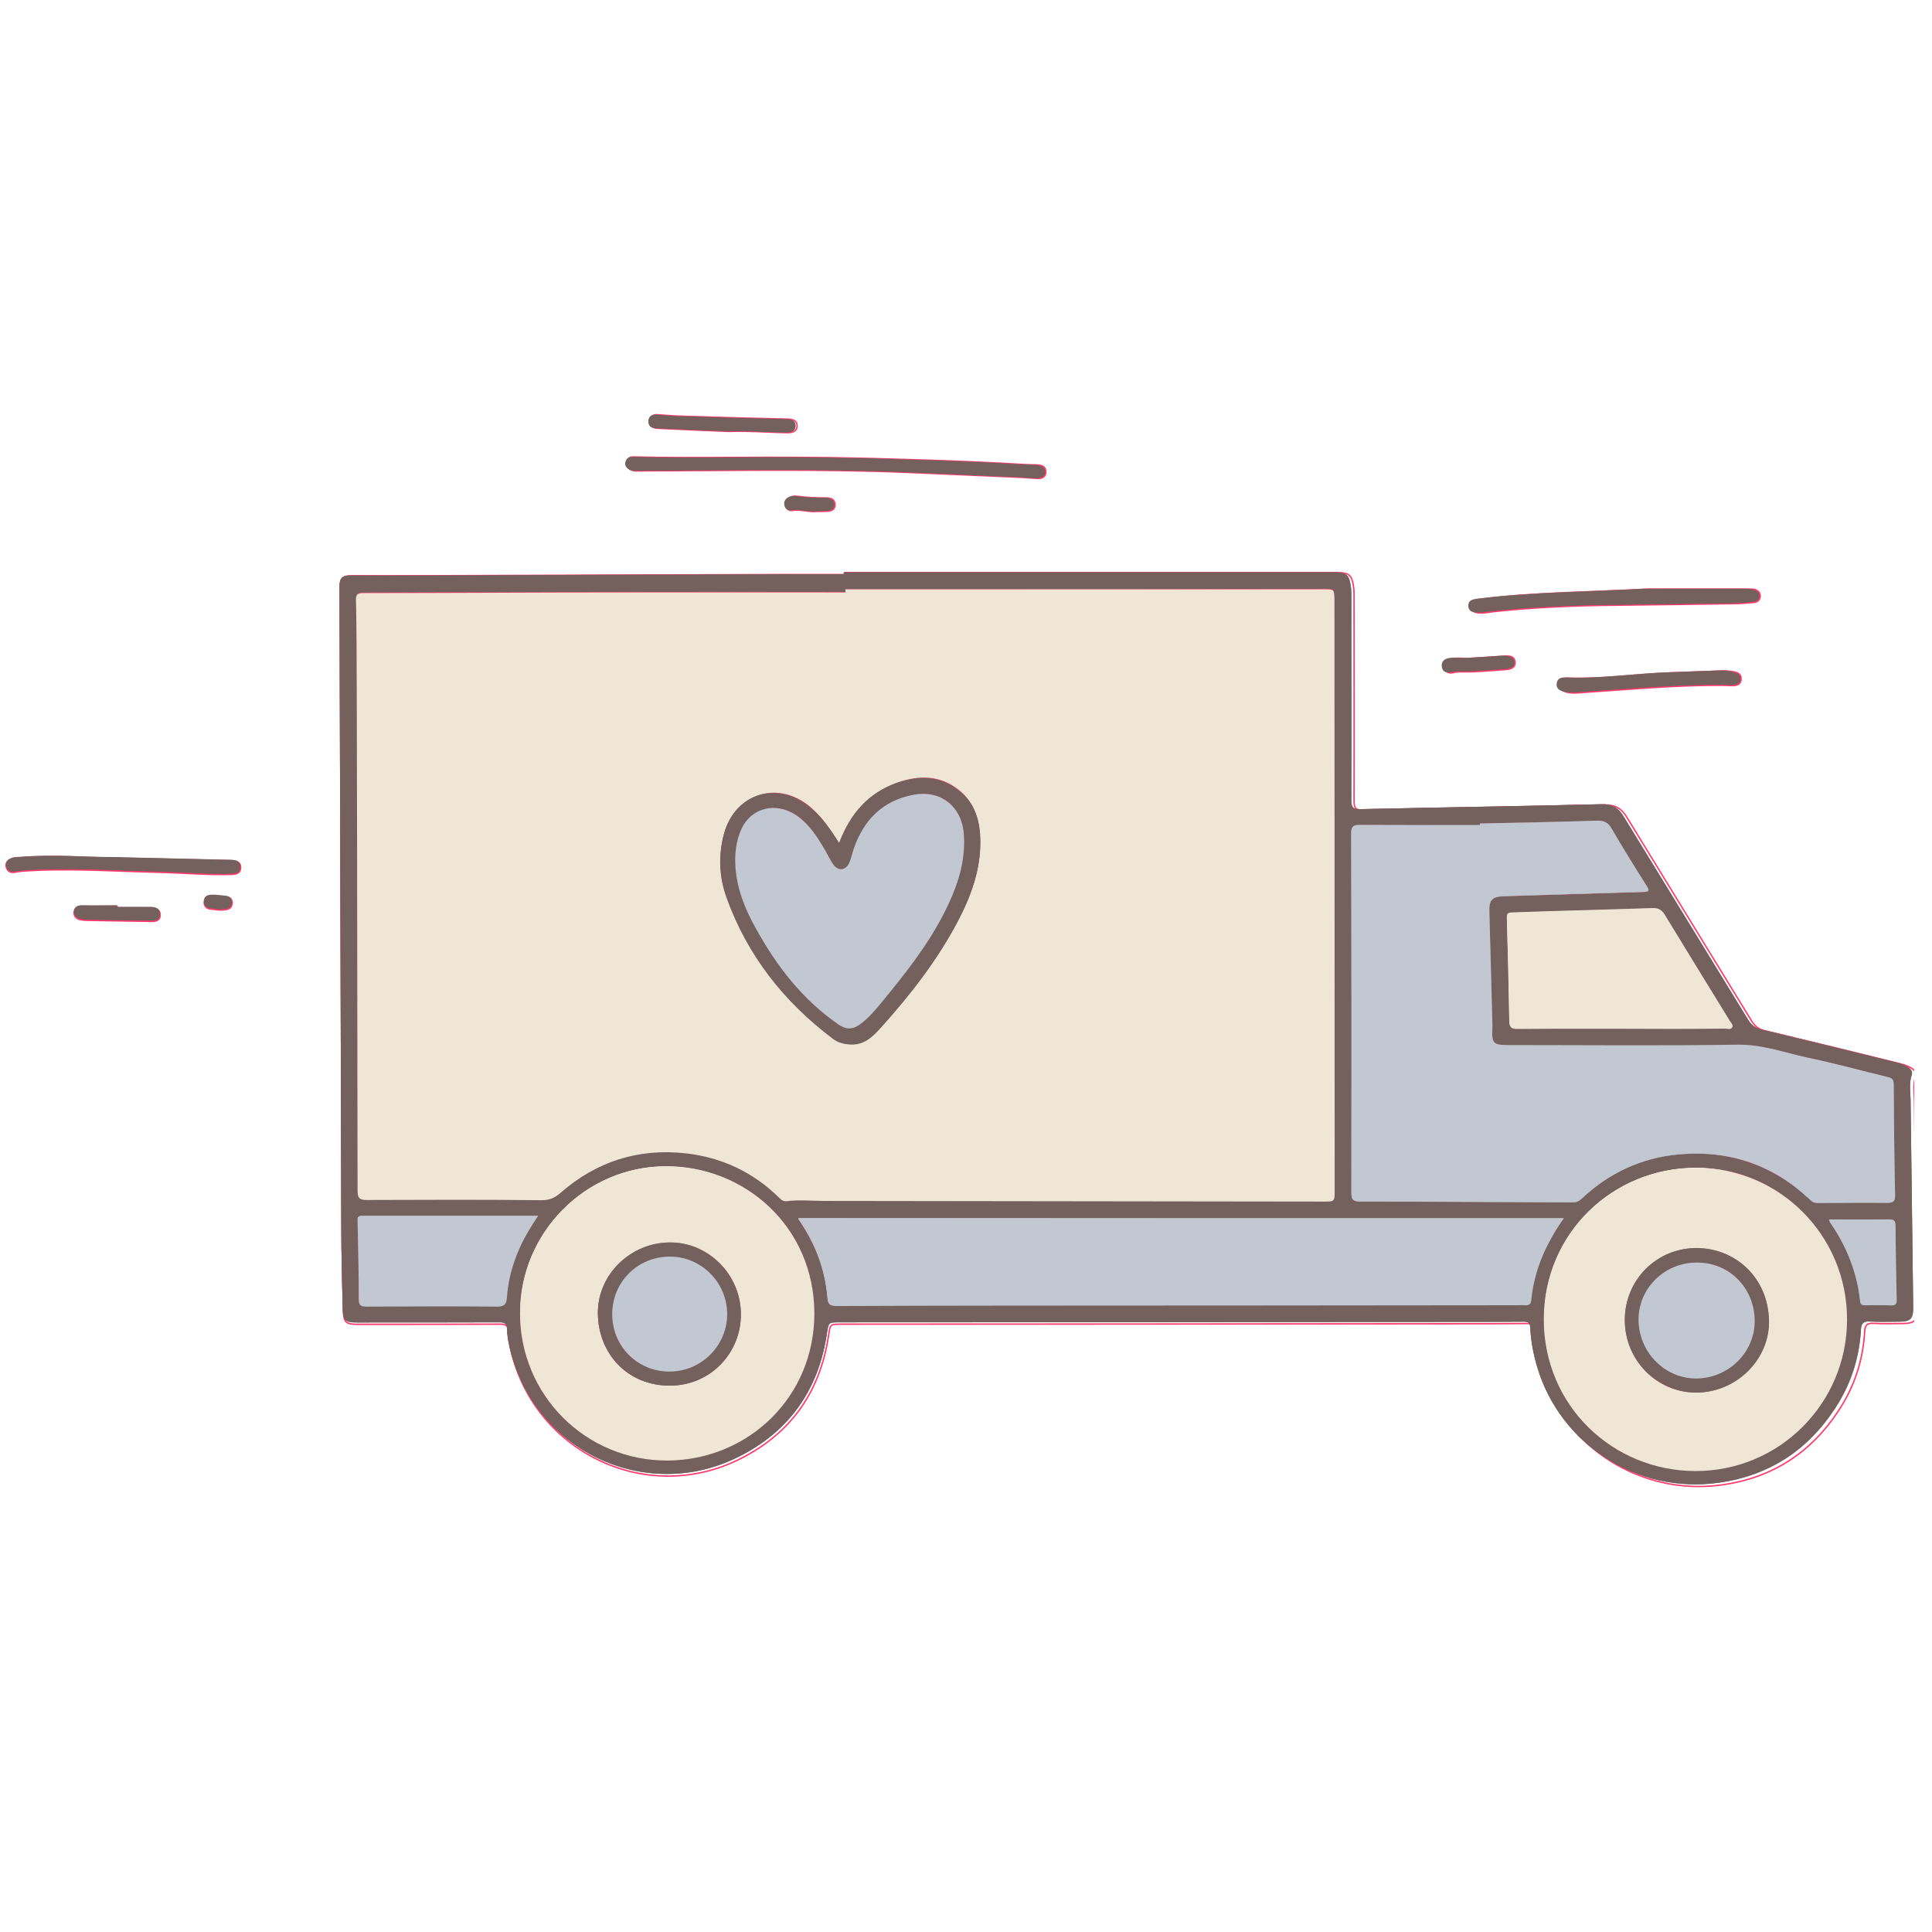 <svg version="1.0" preserveAspectRatio="xMidYMid meet" height="189" viewBox="0 0 141.12 141.75" zoomAndPan="magnify" width="189" xmlns:xlink="http://www.w3.org/1999/xlink" xmlns="http://www.w3.org/2000/svg"><defs><clipPath id="3893f14e4c"><path clip-rule="nonzero" d="M 24 41 L 140.125 41 L 140.125 109 L 24 109 Z M 24 41"></path></clipPath><clipPath id="eff6a7a033"><path clip-rule="nonzero" d="M 23 40 L 140.125 40 L 140.125 110.441 L 23 110.441 Z M 23 40"></path></clipPath><clipPath id="41b610a143"><path clip-rule="nonzero" d="M 47 30.355 L 59 30.355 L 59 32 L 47 32 Z M 47 30.355"></path></clipPath><clipPath id="5d74ab5f66"><path clip-rule="nonzero" d="M 45 30.355 L 60 30.355 L 60 34 L 45 34 Z M 45 30.355"></path></clipPath><clipPath id="2f5e7c074e"><path clip-rule="nonzero" d="M 97 58 L 140.125 58 L 140.125 90 L 97 90 Z M 97 58"></path></clipPath><clipPath id="bcc48dc766"><path clip-rule="nonzero" d="M 132 88 L 140.125 88 L 140.125 98 L 132 98 Z M 132 88"></path></clipPath><clipPath id="ea0308e825"><path clip-rule="nonzero" d="M 24 41 L 140.125 41 L 140.125 109 L 24 109 Z M 24 41"></path></clipPath><clipPath id="8ebc797bc6"><path clip-rule="nonzero" d="M 47 30.355 L 59 30.355 L 59 32 L 47 32 Z M 47 30.355"></path></clipPath></defs><g clip-path="url(#3893f14e4c)"><path fill-rule="nonzero" fill-opacity="1" d="M 61.59 41.984 C 73.539 41.984 85.5 41.984 97.449 41.984 C 98.512 41.984 98.688 42.129 98.816 43.195 C 98.832 43.383 98.832 43.559 98.832 43.746 C 98.832 48.73 98.848 53.715 98.832 58.695 C 98.832 59.223 98.934 59.383 99.488 59.367 C 105.391 59.234 111.289 59.148 117.191 59.004 C 117.965 58.988 118.43 59.266 118.809 59.906 C 121.84 64.875 124.898 69.828 127.93 74.797 C 128.18 75.207 128.453 75.426 128.938 75.539 C 132.242 76.328 135.551 77.145 138.859 77.961 C 139.148 78.031 139.426 78.133 139.676 78.293 C 139.879 78.426 140.023 78.629 139.953 78.848 C 139.746 79.445 139.848 80.059 139.863 80.656 C 139.922 85.727 139.996 90.797 140.055 95.867 C 140.066 96.785 139.879 96.973 138.961 96.973 C 138.262 96.973 137.562 97.004 136.863 96.961 C 136.41 96.93 136.25 97.09 136.223 97.527 C 136.121 99.449 135.582 101.258 134.59 102.906 C 132.562 106.242 129.648 108.25 125.773 108.789 C 119.828 109.621 114.176 106.008 112.473 100.312 C 112.195 99.379 112.004 98.418 111.961 97.441 C 111.945 97.074 111.828 96.973 111.48 96.973 C 109.746 96.988 108.012 96.988 106.277 96.988 C 91.285 97.004 76.277 97.02 61.285 97.02 C 60.438 97.02 60.484 97.031 60.352 97.863 C 59.738 101.957 57.613 105.004 53.91 106.867 C 46.945 110.395 38.598 106.285 37.023 98.605 C 36.953 98.27 36.895 97.922 36.895 97.57 C 36.895 97.148 36.746 97.004 36.297 97.02 C 32.828 97.031 29.359 97.031 25.891 97.031 C 24.988 97.031 24.844 96.887 24.828 95.969 C 24.785 93.957 24.727 91.945 24.727 89.938 C 24.684 74.301 24.641 58.684 24.594 43.047 C 24.594 42.379 24.801 42.219 25.453 42.219 C 27.117 42.23 28.777 42.219 30.438 42.219 C 39.398 42.188 48.375 42.16 57.336 42.129 C 58.75 42.129 60.176 42.129 61.59 42.129 C 61.59 42.102 61.59 42.043 61.59 41.984 Z M 61.723 43.238 C 61.723 43.297 61.723 43.367 61.723 43.426 C 56.098 43.426 50.473 43.414 44.848 43.426 C 38.684 43.441 32.523 43.469 26.359 43.469 C 25.938 43.469 25.789 43.559 25.805 44.008 C 25.848 46.152 25.848 48.293 25.863 50.422 C 25.891 62.719 25.922 75.031 25.922 87.328 C 25.922 87.867 26.051 88 26.59 88 C 30.875 87.984 35.145 87.969 39.43 88.012 C 40.027 88.012 40.406 87.84 40.828 87.461 C 43.449 85.172 46.523 84.195 49.977 84.574 C 52.613 84.867 54.93 85.945 56.84 87.824 C 57 87.984 57.145 88.113 57.41 88.086 C 58.34 87.969 59.289 88.07 60.219 88.07 C 72.418 88.086 84.613 88.102 96.793 88.113 C 97.609 88.113 97.609 88.113 97.609 87.301 C 97.609 72.859 97.594 58.406 97.594 43.965 C 97.594 43.195 97.594 43.195 96.809 43.195 C 85.105 43.238 73.406 43.238 61.723 43.238 Z M 108.262 60.418 C 108.262 60.461 108.262 60.504 108.262 60.547 C 105.332 60.547 102.387 60.562 99.461 60.531 C 98.992 60.531 98.816 60.637 98.816 61.145 C 98.832 69.93 98.848 78.703 98.832 87.488 C 98.832 88 98.934 88.172 99.488 88.172 C 104.691 88.172 109.891 88.203 115.094 88.23 C 115.387 88.23 115.574 88.113 115.766 87.926 C 117.773 86.047 120.148 84.938 122.875 84.707 C 126.547 84.371 129.781 85.477 132.477 88.027 C 132.621 88.172 132.77 88.273 133 88.273 C 134.719 88.262 136.426 88.246 138.145 88.262 C 138.598 88.262 138.742 88.16 138.727 87.68 C 138.668 84.969 138.641 82.258 138.625 79.547 C 138.625 79.168 138.438 79.098 138.145 79.023 C 136.191 78.559 134.254 78.02 132.301 77.609 C 130.613 77.262 128.98 76.648 127.172 76.664 C 121.562 76.75 115.953 76.691 110.344 76.691 C 109.25 76.691 109.133 76.559 109.18 75.496 C 109.18 75.352 109.18 75.207 109.18 75.059 C 109.105 72.363 109.031 69.668 108.961 66.988 C 108.93 65.996 109.133 65.793 110.125 65.762 C 113.504 65.66 116.871 65.559 120.25 65.457 C 120.676 65.441 120.719 65.371 120.5 65.008 C 119.625 63.621 118.75 62.223 117.934 60.809 C 117.656 60.344 117.352 60.211 116.844 60.227 C 113.988 60.301 111.129 60.359 108.262 60.418 Z M 114.422 89.383 C 95.629 89.383 76.949 89.383 58.27 89.383 C 58.281 89.426 58.27 89.484 58.297 89.516 C 59.492 91.246 60.234 93.141 60.395 95.254 C 60.438 95.793 60.672 95.836 61.125 95.836 C 65.234 95.809 69.355 95.809 73.465 95.809 C 86.012 95.793 98.555 95.777 111.102 95.777 C 111.262 95.777 111.438 95.766 111.598 95.777 C 111.875 95.793 112.004 95.691 112.035 95.414 C 112.223 93.23 113.082 91.305 114.422 89.383 Z M 135.203 96.801 C 135.203 90.648 130.246 85.668 124.129 85.668 C 118.066 85.668 112.98 90.418 112.965 96.77 C 112.953 103.152 118.035 107.902 124.082 107.918 C 130.234 107.945 135.203 102.961 135.203 96.801 Z M 37.84 96.363 C 37.855 102.363 42.664 107.188 48.668 107.16 C 54.551 107.129 59.434 102.527 59.418 96.332 C 59.406 90.008 54.336 85.535 48.492 85.566 C 42.633 85.594 37.824 90.445 37.84 96.363 Z M 118.633 75.48 C 118.633 75.496 118.633 75.496 118.633 75.48 C 121.184 75.496 123.719 75.496 126.27 75.48 C 126.445 75.48 126.676 75.57 126.781 75.379 C 126.867 75.219 126.691 75.074 126.621 74.941 C 125.016 72.336 123.414 69.742 121.824 67.117 C 121.605 66.754 121.344 66.625 120.922 66.637 C 118.488 66.727 116.055 66.785 113.621 66.855 C 112.633 66.887 111.625 66.93 110.637 66.957 C 110.371 66.957 110.227 67.004 110.242 67.324 C 110.316 69.844 110.371 72.363 110.418 74.898 C 110.43 75.379 110.578 75.512 111.059 75.512 C 113.578 75.469 116.098 75.48 118.633 75.48 Z M 39.164 89.207 C 34.766 89.207 30.512 89.207 26.242 89.207 C 25.906 89.207 25.906 89.355 25.922 89.617 C 25.965 91.512 26.008 93.418 26.008 95.312 C 26.008 95.793 26.168 95.883 26.605 95.867 C 29.797 95.852 32.988 95.836 36.18 95.867 C 36.734 95.867 36.848 95.648 36.879 95.184 C 36.965 93.93 37.285 92.719 37.812 91.566 C 38.16 90.797 38.598 90.055 39.164 89.207 Z M 133.875 89.469 C 133.906 89.57 133.918 89.629 133.949 89.676 C 135.172 91.422 135.945 93.348 136.164 95.473 C 136.191 95.734 136.324 95.75 136.527 95.75 C 137.152 95.75 137.781 95.734 138.406 95.766 C 138.742 95.777 138.844 95.676 138.844 95.328 C 138.801 93.52 138.77 91.715 138.758 89.906 C 138.758 89.57 138.641 89.457 138.305 89.457 C 136.848 89.484 135.391 89.469 133.875 89.469 Z M 133.875 89.469" fill="#74605d"></path></g><g clip-path="url(#eff6a7a033)"><path stroke-miterlimit="10" stroke-opacity="1" stroke-width="0.709" stroke="#fe3a6d" d="M 422.197 79.6 C 504.206 79.6 586.295 79.6 668.304 79.6 C 675.596 79.6 676.802 80.592 677.687 87.911 C 677.794 89.198 677.794 90.404 677.794 91.691 C 677.794 125.9 677.901 160.108 677.794 194.289 C 677.794 197.908 678.491 199.008 682.298 198.9 C 722.806 197.989 763.288 197.399 803.796 196.407 C 809.104 196.3 812.295 198.203 814.895 202.6 C 835.699 236.701 856.69 270.695 877.494 304.796 C 879.21 307.611 881.087 309.112 884.411 309.89 C 907.091 315.305 929.799 320.908 952.506 326.511 C 954.49 326.994 956.393 327.691 958.109 328.79 C 959.503 329.701 960.495 331.095 960.012 332.597 C 958.591 336.699 959.288 340.908 959.396 345.009 C 959.798 379.807 960.307 414.605 960.709 449.404 C 960.79 455.704 959.503 456.99 953.203 456.99 C 948.404 456.99 943.605 457.205 938.806 456.91 C 935.696 456.696 934.597 457.795 934.41 460.797 C 933.713 473.987 930.013 486.4 923.204 497.713 C 909.29 520.608 889.29 534.388 862.696 538.088 C 821.892 543.798 783.1 519 771.411 479.912 C 769.508 473.505 768.194 466.91 767.899 460.208 C 767.792 457.688 766.988 456.99 764.602 456.99 C 752.698 457.098 740.795 457.098 728.892 457.098 C 625.999 457.205 522.999 457.312 420.106 457.312 C 414.289 457.312 414.61 457.393 413.699 463.103 C 409.49 491.199 394.906 512.11 369.491 524.898 C 321.69 549.106 264.4 520.903 253.596 468.197 C 253.113 465.891 252.711 463.505 252.711 461.092 C 252.711 458.197 251.692 457.205 248.609 457.312 C 224.803 457.393 200.996 457.393 177.19 457.393 C 170.997 457.393 170.005 456.401 169.898 450.101 C 169.603 436.294 169.201 422.487 169.201 408.707 C 168.906 301.391 168.611 194.209 168.289 86.892 C 168.289 82.308 169.71 81.209 174.187 81.209 C 185.608 81.289 197.002 81.209 208.396 81.209 C 269.895 80.994 331.502 80.807 393.002 80.592 C 402.707 80.592 412.492 80.592 422.197 80.592 C 422.197 80.405 422.197 80.003 422.197 79.6 Z M 423.109 88.206 C 423.109 88.608 423.109 89.091 423.109 89.493 C 384.504 89.493 345.899 89.413 307.294 89.493 C 264.989 89.6 222.712 89.788 180.407 89.788 C 177.512 89.788 176.493 90.404 176.6 93.487 C 176.895 108.206 176.895 122.897 177.002 137.508 C 177.19 221.903 177.404 306.404 177.404 390.799 C 177.404 394.499 178.289 395.41 181.989 395.41 C 211.398 395.303 240.7 395.196 270.11 395.491 C 274.212 395.491 276.812 394.311 279.707 391.711 C 297.696 376.001 318.795 369.298 342.494 371.899 C 360.59 373.909 376.488 381.309 389.598 394.204 C 390.697 395.303 391.689 396.188 393.512 396 C 399.892 395.196 406.407 395.893 412.787 395.893 C 496.512 396 580.209 396.107 663.8 396.188 C 669.403 396.188 669.403 396.188 669.403 390.611 C 669.403 291.499 669.296 192.305 669.296 93.193 C 669.296 87.911 669.296 87.911 663.907 87.911 C 583.587 88.206 503.294 88.206 423.109 88.206 Z M 742.511 206.112 C 742.511 206.407 742.511 206.702 742.511 206.997 C 722.404 206.997 702.19 207.104 682.11 206.889 C 678.893 206.889 677.687 207.613 677.687 211.098 C 677.794 271.392 677.901 331.605 677.794 391.898 C 677.794 395.41 678.491 396.59 682.298 396.59 C 718.008 396.59 753.69 396.804 789.4 396.992 C 791.411 396.992 792.697 396.188 794.011 394.901 C 807.791 382.006 824.091 374.392 842.803 372.81 C 868.004 370.505 890.202 378.092 908.7 395.598 C 909.692 396.59 910.711 397.287 912.292 397.287 C 924.088 397.206 935.804 397.099 947.6 397.206 C 950.71 397.206 951.701 396.509 951.594 393.212 C 951.192 374.606 951.004 356.001 950.897 337.396 C 950.897 334.795 949.61 334.313 947.6 333.803 C 934.195 330.613 920.898 326.913 907.493 324.098 C 895.912 321.712 884.706 317.503 872.293 317.611 C 833.796 318.2 795.298 317.798 756.8 317.798 C 749.294 317.798 748.489 316.887 748.811 309.595 C 748.811 308.603 748.811 307.611 748.811 306.592 C 748.302 288.094 747.792 269.596 747.31 251.205 C 747.095 244.395 748.489 243.001 755.299 242.787 C 778.489 242.09 801.598 241.393 824.788 240.696 C 827.71 240.588 828.005 240.106 826.504 237.613 C 820.498 228.095 814.493 218.498 808.89 208.793 C 806.987 205.603 804.895 204.691 801.41 204.798 C 781.813 205.308 762.189 205.71 742.511 206.112 Z M 784.789 404.901 C 655.811 404.901 527.61 404.901 399.41 404.901 C 399.49 405.196 399.41 405.598 399.597 405.812 C 407.801 417.689 412.895 430.691 413.994 445.195 C 414.289 448.894 415.897 449.189 419.007 449.189 C 447.21 449.001 475.493 449.001 503.697 449.001 C 589.807 448.894 675.891 448.787 762.001 448.787 C 763.1 448.787 764.307 448.706 765.406 448.787 C 767.309 448.894 768.194 448.197 768.408 446.294 C 769.695 431.307 775.593 418.091 784.789 404.901 Z M 927.413 455.811 C 927.413 413.587 893.392 379.405 851.409 379.405 C 809.802 379.405 774.896 412.005 774.789 455.596 C 774.709 499.402 809.587 532.002 851.087 532.109 C 893.311 532.297 927.413 498.089 927.413 455.811 Z M 259.199 452.808 C 259.306 493.987 292.308 527.096 333.513 526.908 C 373.887 526.694 407.399 495.113 407.291 452.594 C 407.211 409.19 372.413 378.494 332.307 378.708 C 292.093 378.896 259.091 412.193 259.199 452.808 Z M 813.689 309.487 C 813.689 309.595 813.689 309.595 813.689 309.487 C 831.195 309.595 848.594 309.595 866.1 309.487 C 867.307 309.487 868.889 310.104 869.612 308.79 C 870.202 307.691 868.996 306.699 868.513 305.788 C 857.495 287.906 846.503 270.105 835.592 252.089 C 834.09 249.596 832.294 248.711 829.399 248.792 C 812.697 249.409 795.995 249.811 779.293 250.293 C 772.51 250.508 765.593 250.803 758.811 250.99 C 756.988 250.99 755.996 251.312 756.103 253.51 C 756.612 270.802 756.988 288.094 757.31 305.493 C 757.39 308.79 758.409 309.702 761.706 309.702 C 778.998 309.407 796.29 309.487 813.689 309.487 Z M 268.287 403.694 C 238.1 403.694 208.905 403.694 179.603 403.694 C 177.297 403.694 177.297 404.713 177.404 406.509 C 177.699 419.512 177.994 432.594 177.994 445.597 C 177.994 448.894 179.093 449.511 182.096 449.404 C 203.999 449.296 225.902 449.189 247.805 449.404 C 251.612 449.404 252.389 447.902 252.604 444.712 C 253.193 436.106 255.392 427.795 259.011 419.887 C 261.397 414.605 264.4 409.512 268.287 403.694 Z M 918.297 405.49 C 918.512 406.187 918.592 406.59 918.807 406.911 C 927.198 418.895 932.506 432.112 934.008 446.696 C 934.195 448.492 935.107 448.599 936.501 448.599 C 940.79 448.599 945.106 448.492 949.396 448.706 C 951.701 448.787 952.398 448.09 952.398 445.704 C 952.104 433.291 951.889 420.906 951.809 408.493 C 951.809 406.187 951.004 405.41 948.699 405.41 C 938.699 405.598 928.699 405.49 918.297 405.49 Z M 918.297 405.49" stroke-linejoin="miter" fill="none" transform="matrix(0.146, 0, 0, 0.146, 0.073, 30.386)" stroke-linecap="butt"></path></g><path stroke-miterlimit="10" stroke-opacity="1" stroke-width="0.709" stroke="#fe3a6d" d="M 432.411 22.202 C 449.408 22.712 481.391 23.409 513.401 25.393 C 515.412 25.5 517.503 25.393 519.487 25.607 C 521.39 25.795 522.999 26.787 522.892 29.012 C 522.892 31.291 521.31 32.39 519.112 32.309 C 515.707 32.202 512.302 31.8 508.897 31.693 C 490.587 30.888 472.196 30.111 453.912 29.307 C 409.088 27.403 364.29 28.395 319.492 28.502 C 317.803 28.502 315.9 28.797 314.291 27.913 C 312.709 27.001 311.691 25.795 312.307 23.891 C 312.79 22.31 313.996 21.398 315.712 21.505 C 349.599 22.39 383.512 20.996 432.411 22.202 Z M 432.411 22.202" stroke-linejoin="miter" fill-rule="nonzero" fill="#74605d" fill-opacity="1" transform="matrix(0.146, 0, 0, 0.146, 0.073, 30.386)" stroke-linecap="butt"></path><path stroke-miterlimit="10" stroke-opacity="1" stroke-width="0.709" stroke="#fe3a6d" d="M 825.19 87.911 C 842.187 87.911 859.103 87.911 876.1 87.911 C 877.092 87.911 878.191 87.911 879.103 88.099 C 880.792 88.608 881.998 89.707 881.891 91.611 C 881.81 93.3 880.604 94.399 878.995 94.587 C 876.207 94.908 873.5 95.096 870.712 95.203 C 850.498 95.498 830.203 95.793 809.989 96.008 C 789.4 96.195 768.811 96.999 748.302 99.198 C 745.889 99.493 743.61 100.002 741.09 99.895 C 738.597 99.895 736.693 99.091 736.693 96.41 C 736.693 93.89 738.49 93.3 740.795 93.005 C 768.811 89.493 797.094 89.493 825.19 87.911 Z M 825.19 87.911" stroke-linejoin="miter" fill-rule="nonzero" fill="#74605d" fill-opacity="1" transform="matrix(0.146, 0, 0, 0.146, 0.073, 30.386)" stroke-linecap="butt"></path><path stroke-miterlimit="10" stroke-opacity="1" stroke-width="0.709" stroke="#fe3a6d" d="M 53.601 223.002 C 77.809 223.591 95.798 223.994 113.706 224.396 C 116.092 224.503 118.291 225.012 118.291 227.8 C 118.291 230.803 116.012 231.205 113.492 231.312 C 101.106 231.607 88.693 230.508 76.308 230.213 C 53.601 229.704 30.813 227.988 8.106 229.704 C 7.007 229.811 5.907 229.999 4.808 230.213 C 2.798 230.589 1.189 229.811 0.599 227.908 C -0.098 225.709 1.001 224.289 3.092 223.511 C 4.594 222.894 6.095 223.002 7.596 222.894 C 24.995 221.5 42.394 223.109 53.601 223.002 Z M 53.601 223.002" stroke-linejoin="miter" fill-rule="nonzero" fill="#74605d" fill-opacity="1" transform="matrix(0.146, 0, 0, 0.146, 0.073, 30.386)" stroke-linecap="butt"></path><path stroke-miterlimit="10" stroke-opacity="1" stroke-width="0.709" stroke="#fe3a6d" d="M 855.404 136.301 C 834.412 136.596 813.501 138.5 792.59 139.894 C 789.802 140.108 787.094 140.403 784.306 139.599 C 782.188 139.009 780.901 137.803 781.196 135.604 C 781.491 133.299 783.1 132.495 785.298 132.602 C 802.697 133.299 819.801 130.591 837.093 130.001 C 846.101 129.706 855.001 129.304 864.009 129.009 C 865.403 129.009 866.797 129.304 868.111 129.412 C 870.497 129.706 872.508 130.591 872.293 133.299 C 872.106 136.087 869.907 136.409 867.494 136.409 C 863.5 136.194 859.398 136.301 855.404 136.301 Z M 855.404 136.301" stroke-linejoin="miter" fill-rule="nonzero" fill="#74605d" fill-opacity="1" transform="matrix(0.146, 0, 0, 0.146, 0.073, 30.386)" stroke-linecap="butt"></path><g clip-path="url(#41b610a143)"><path fill-rule="nonzero" fill-opacity="1" d="M 53.066 31.652 C 51.363 31.582 49.598 31.508 47.82 31.422 C 47.473 31.406 47.238 31.246 47.266 30.883 C 47.281 30.547 47.516 30.402 47.836 30.43 C 48.375 30.457 48.898 30.516 49.438 30.531 C 52.09 30.621 54.742 30.691 57.395 30.75 C 57.742 30.766 58.051 30.836 58.051 31.246 C 58.051 31.641 57.73 31.742 57.379 31.742 C 55.953 31.727 54.539 31.594 53.066 31.652 Z M 53.066 31.652" fill="#74605d"></path></g><g clip-path="url(#5d74ab5f66)"><path stroke-miterlimit="10" stroke-opacity="1" stroke-width="0.709" stroke="#fe3a6d" d="M 363.7 8.691 C 352.011 8.208 339.894 7.699 327.696 7.109 C 325.31 7.002 323.701 5.903 323.889 3.409 C 323.996 1.104 325.604 0.112 327.803 0.299 C 331.502 0.487 335.095 0.889 338.794 0.996 C 356.998 1.613 375.201 2.096 393.404 2.498 C 395.79 2.605 397.908 3.088 397.908 5.903 C 397.908 8.61 395.71 9.307 393.297 9.307 C 383.512 9.2 373.807 8.289 363.7 8.691 Z M 363.7 8.691" stroke-linejoin="miter" fill="none" transform="matrix(0.146, 0, 0, 0.146, 0.073, 30.386)" stroke-linecap="butt"></path></g><path stroke-miterlimit="10" stroke-opacity="1" stroke-width="0.709" stroke="#fe3a6d" d="M 56.201 248.095 C 61.804 248.095 67.3 248.095 72.903 248.095 C 75.396 248.095 77.809 248.711 77.809 251.607 C 77.889 254.69 75.396 255.012 72.903 254.904 C 62.501 254.69 52.099 254.609 41.805 254.395 C 40.491 254.395 39.311 254.288 37.998 254.1 C 35.907 253.698 34.405 252.492 34.593 250.293 C 34.807 247.988 36.496 247.291 38.695 247.291 C 44.512 247.398 50.303 247.291 56.201 247.291 C 56.201 247.505 56.201 247.8 56.201 248.095 Z M 56.201 248.095" stroke-linejoin="miter" fill-rule="nonzero" fill="#74605d" fill-opacity="1" transform="matrix(0.146, 0, 0, 0.146, 0.073, 30.386)" stroke-linecap="butt"></path><path stroke-miterlimit="10" stroke-opacity="1" stroke-width="0.709" stroke="#fe3a6d" d="M 735.004 122.79 C 741.197 122.388 747.31 122.093 753.503 121.61 C 755.996 121.396 758.301 121.61 758.704 124.505 C 758.998 127.294 756.693 128.098 754.495 128.312 C 747.31 128.795 740.205 129.599 732.994 129.492 C 731.412 129.492 729.696 129.412 728.088 129.787 C 725.809 130.403 723.906 130.001 723.396 127.508 C 722.806 124.693 724.603 123.111 727.096 122.79 C 729.696 122.495 732.404 122.709 735.004 122.79 Z M 735.004 122.79" stroke-linejoin="miter" fill-rule="nonzero" fill="#74605d" fill-opacity="1" transform="matrix(0.146, 0, 0, 0.146, 0.073, 30.386)" stroke-linecap="butt"></path><path stroke-miterlimit="10" stroke-opacity="1" stroke-width="0.709" stroke="#fe3a6d" d="M 407.291 48.904 C 403.806 49.306 399.704 47.698 395.495 48.395 C 393.807 48.69 392.6 47.51 392.305 45.794 C 391.903 43.998 392.788 42.604 394.396 41.8 C 396.005 40.995 397.694 41.21 399.195 41.398 C 403.592 41.987 407.988 42.095 412.412 42.095 C 414.798 42.095 416.889 42.711 416.996 45.392 C 416.996 48.207 414.905 48.797 412.492 48.797 C 410.991 48.904 409.49 48.904 407.291 48.904 Z M 407.291 48.904" stroke-linejoin="miter" fill-rule="nonzero" fill="#74605d" fill-opacity="1" transform="matrix(0.146, 0, 0, 0.146, 0.073, 30.386)" stroke-linecap="butt"></path><path stroke-miterlimit="10" stroke-opacity="1" stroke-width="0.709" stroke="#fe3a6d" d="M 106.495 242.09 C 108.103 242.304 109.792 242.304 111.401 242.599 C 113.09 242.894 114.108 243.993 114.001 245.789 C 113.894 247.505 113.009 248.604 111.293 248.899 C 108.398 249.489 105.503 249.006 102.688 248.604 C 100.892 248.309 99.792 246.996 100.007 245.092 C 100.195 243.189 101.294 242.197 103.197 242.009 C 104.296 241.902 105.503 242.009 106.602 242.009 C 106.495 242.009 106.495 242.009 106.495 242.09 Z M 106.495 242.09" stroke-linejoin="miter" fill-rule="nonzero" fill="#74605d" fill-opacity="1" transform="matrix(0.146, 0, 0, 0.146, 0.073, 30.386)" stroke-linecap="butt"></path><path stroke-miterlimit="10" stroke-opacity="1" stroke-width="0.709" stroke="#fe3a6d" d="M 423.109 88.206 C 503.402 88.206 583.587 88.206 663.907 88.206 C 669.188 88.206 669.188 88.206 669.296 93.487 C 669.296 192.6 669.403 291.794 669.403 390.906 C 669.403 396.509 669.403 396.509 663.8 396.509 C 580.102 396.402 496.404 396.295 412.787 396.188 C 406.407 396.188 399.892 395.491 393.512 396.295 C 391.689 396.509 390.697 395.598 389.598 394.499 C 376.488 381.604 360.59 374.204 342.494 372.194 C 318.795 369.593 297.696 376.295 279.707 392.005 C 276.812 394.606 274.104 395.812 270.11 395.812 C 240.7 395.491 211.398 395.598 181.989 395.705 C 178.396 395.705 177.404 394.794 177.404 391.094 C 177.297 306.699 177.19 222.197 177.002 137.803 C 177.002 123.111 176.895 108.393 176.6 93.809 C 176.493 90.699 177.512 90.11 180.407 90.11 C 222.712 90.11 264.989 89.788 307.294 89.788 C 345.899 89.707 384.504 89.788 423.109 89.788 C 423.109 89.091 423.109 88.608 423.109 88.206 Z M 419.892 216.005 C 415.602 209.302 411.608 203.404 406.192 198.498 C 390 183.887 367.507 190.402 361.904 211.393 C 359.089 222.09 359.491 232.787 363.191 243.108 C 373.7 272.411 392.198 295.788 416.889 314.393 C 419.302 316.19 422.197 316.994 425.388 317.208 C 432.599 317.691 436.996 313.107 441.098 308.603 C 455.708 292.303 469.193 275.092 479.488 255.601 C 486.19 242.894 491.204 229.489 490.989 214.798 C 490.909 205.013 488.389 195.898 480.4 189.41 C 470.909 181.689 460.212 181.689 449.194 185.496 C 434.61 190.697 425.495 201.099 419.892 216.005 Z M 419.892 216.005" stroke-linejoin="miter" fill-rule="nonzero" fill="#74605d" fill-opacity="1" transform="matrix(0.146, 0, 0, 0.146, 0.073, 30.386)" stroke-linecap="butt"></path><path fill-rule="nonzero" fill-opacity="1" d="M 108.262 60.418 C 111.117 60.359 113.973 60.301 116.844 60.211 C 117.367 60.199 117.672 60.328 117.934 60.797 C 118.75 62.207 119.625 63.605 120.5 64.992 C 120.734 65.355 120.688 65.43 120.25 65.441 C 116.871 65.531 113.504 65.648 110.125 65.75 C 109.133 65.777 108.93 65.98 108.961 66.973 C 109.031 69.668 109.105 72.363 109.18 75.047 C 109.18 75.191 109.191 75.336 109.18 75.48 C 109.121 76.547 109.25 76.676 110.344 76.676 C 115.953 76.676 121.562 76.734 127.172 76.648 C 128.98 76.617 130.598 77.23 132.301 77.594 C 134.27 78.004 136.207 78.543 138.145 79.008 C 138.438 79.082 138.625 79.141 138.625 79.531 C 138.641 82.242 138.668 84.953 138.727 87.664 C 138.742 88.145 138.582 88.246 138.145 88.246 C 136.426 88.23 134.719 88.246 133 88.262 C 132.77 88.262 132.637 88.16 132.477 88.012 C 129.781 85.465 126.547 84.371 122.875 84.691 C 120.148 84.938 117.773 86.047 115.766 87.91 C 115.574 88.086 115.387 88.219 115.094 88.219 C 109.891 88.188 104.691 88.16 99.488 88.16 C 98.934 88.16 98.832 87.984 98.832 87.473 C 98.848 78.688 98.848 69.918 98.816 61.129 C 98.816 60.621 98.992 60.52 99.461 60.52 C 102.387 60.531 105.332 60.531 108.262 60.531 C 108.262 60.504 108.262 60.461 108.262 60.418 Z M 108.262 60.418" fill="#74605d"></path><g clip-path="url(#2f5e7c074e)"><path stroke-miterlimit="10" stroke-opacity="1" stroke-width="0.709" stroke="#fe3a6d" d="M 742.511 206.112 C 762.108 205.71 781.706 205.308 801.41 204.691 C 805.003 204.611 807.094 205.495 808.89 208.712 C 814.493 218.391 820.498 227.988 826.504 237.505 C 828.112 239.999 827.79 240.508 824.788 240.588 C 801.598 241.205 778.489 242.009 755.299 242.706 C 748.489 242.894 747.095 244.288 747.31 251.097 C 747.792 269.596 748.302 288.094 748.811 306.512 C 748.811 307.504 748.892 308.496 748.811 309.487 C 748.409 316.806 749.294 317.691 756.8 317.691 C 795.298 317.691 833.796 318.093 872.293 317.503 C 884.706 317.289 895.805 321.498 907.493 323.991 C 921.005 326.806 934.302 330.506 947.6 333.696 C 949.61 334.205 950.897 334.607 950.897 337.288 C 951.004 355.894 951.192 374.499 951.594 393.105 C 951.701 396.402 950.602 397.099 947.6 397.099 C 935.804 396.992 924.088 397.099 912.292 397.206 C 910.711 397.206 909.799 396.509 908.7 395.491 C 890.202 378.011 868.004 370.505 842.803 372.703 C 824.091 374.392 807.791 382.006 794.011 394.794 C 792.697 396 791.411 396.912 789.4 396.912 C 753.69 396.697 718.008 396.509 682.298 396.509 C 678.491 396.509 677.794 395.303 677.794 391.791 C 677.901 331.498 677.901 271.311 677.687 210.991 C 677.687 207.506 678.893 206.809 682.11 206.809 C 702.19 206.889 722.404 206.889 742.511 206.889 C 742.511 206.702 742.511 206.407 742.511 206.112 Z M 742.511 206.112" stroke-linejoin="miter" fill="none" transform="matrix(0.146, 0, 0, 0.146, 0.073, 30.386)" stroke-linecap="butt"></path></g><path stroke-miterlimit="10" stroke-opacity="1" stroke-width="0.709" stroke="#fe3a6d" d="M 784.789 404.901 C 775.593 418.01 769.803 431.307 768.408 446.213 C 768.194 448.09 767.309 448.787 765.406 448.706 C 764.307 448.599 763.1 448.706 762.001 448.706 C 675.891 448.787 589.807 448.894 503.697 448.894 C 475.493 448.894 447.21 449.001 419.007 449.109 C 415.897 449.109 414.289 448.787 413.994 445.087 C 412.895 430.691 407.801 417.608 399.597 405.705 C 399.41 405.41 399.41 405.008 399.41 404.793 C 527.61 404.901 655.703 404.901 784.789 404.901 Z M 784.789 404.901" stroke-linejoin="miter" fill-rule="nonzero" fill="#74605d" fill-opacity="1" transform="matrix(0.146, 0, 0, 0.146, 0.073, 30.386)" stroke-linecap="butt"></path><path stroke-miterlimit="10" stroke-opacity="1" stroke-width="0.709" stroke="#fe3a6d" d="M 927.413 455.811 C 927.413 498.089 893.311 532.297 851.007 532.19 C 809.507 532.109 774.709 499.402 774.709 455.704 C 774.789 412.112 809.694 379.513 851.302 379.513 C 893.392 379.405 927.413 413.587 927.413 455.811 Z M 815.512 456.293 C 815.592 476.4 831.597 492.7 851.409 492.7 C 871.596 492.7 888.405 476.105 888.003 456.508 C 887.601 435.007 871.409 420.289 852.106 419.994 C 831.597 419.592 815.405 435.999 815.512 456.293 Z M 815.512 456.293" stroke-linejoin="miter" fill-rule="nonzero" fill="#74605d" fill-opacity="1" transform="matrix(0.146, 0, 0, 0.146, 0.073, 30.386)" stroke-linecap="butt"></path><path stroke-miterlimit="10" stroke-opacity="1" stroke-width="0.709" stroke="#fe3a6d" d="M 259.199 452.808 C 259.091 412.193 292.093 378.896 332.387 378.708 C 372.413 378.494 407.211 409.19 407.399 452.594 C 407.506 495.113 373.995 526.587 333.594 526.908 C 292.308 527.096 259.199 493.987 259.199 452.808 Z M 370.402 453.21 C 370.402 433.211 353.888 416.697 334.21 417.099 C 314.613 417.394 298.098 433.506 298.393 452.996 C 298.688 473.29 313.406 489.188 334.505 489.188 C 355.604 489.188 370.51 472.111 370.402 453.21 Z M 370.402 453.21" stroke-linejoin="miter" fill-rule="nonzero" fill="#74605d" fill-opacity="1" transform="matrix(0.146, 0, 0, 0.146, 0.073, 30.386)" stroke-linecap="butt"></path><path stroke-miterlimit="10" stroke-opacity="1" stroke-width="0.709" stroke="#fe3a6d" d="M 813.689 309.487 C 796.397 309.487 778.998 309.407 761.706 309.595 C 758.409 309.595 757.31 308.71 757.31 305.412 C 756.988 288.094 756.612 270.695 756.103 253.403 C 755.996 251.205 757.095 250.91 758.811 250.91 C 765.593 250.695 772.51 250.4 779.293 250.213 C 795.995 249.703 812.697 249.301 829.399 248.711 C 832.294 248.604 834.01 249.489 835.592 252.009 C 846.503 269.891 857.495 287.799 868.513 305.707 C 869.103 306.592 870.202 307.611 869.612 308.71 C 868.889 310.104 867.307 309.407 866.1 309.407 C 848.594 309.595 831.088 309.595 813.689 309.487 C 813.689 309.595 813.689 309.595 813.689 309.487 Z M 813.689 309.487" stroke-linejoin="miter" fill-rule="nonzero" fill="#74605d" fill-opacity="1" transform="matrix(0.146, 0, 0, 0.146, 0.073, 30.386)" stroke-linecap="butt"></path><path stroke-miterlimit="10" stroke-opacity="1" stroke-width="0.709" stroke="#fe3a6d" d="M 268.287 403.694 C 264.507 409.405 261.397 414.498 259.011 419.887 C 255.499 427.795 253.193 435.999 252.604 444.712 C 252.389 447.902 251.612 449.404 247.805 449.404 C 225.902 449.189 203.999 449.296 182.096 449.404 C 179.093 449.404 177.994 448.894 177.994 445.597 C 177.994 432.594 177.699 419.512 177.404 406.509 C 177.404 404.713 177.297 403.694 179.603 403.694 C 208.798 403.801 238.1 403.694 268.287 403.694 Z M 268.287 403.694" stroke-linejoin="miter" fill-rule="nonzero" fill="#74605d" fill-opacity="1" transform="matrix(0.146, 0, 0, 0.146, 0.073, 30.386)" stroke-linecap="butt"></path><path fill-rule="nonzero" fill-opacity="1" d="M 133.875 89.469 C 135.391 89.469 136.848 89.469 138.305 89.469 C 138.641 89.469 138.758 89.57 138.758 89.922 C 138.77 91.73 138.801 93.535 138.844 95.344 C 138.859 95.691 138.758 95.793 138.406 95.777 C 137.781 95.75 137.152 95.766 136.527 95.766 C 136.324 95.766 136.191 95.75 136.164 95.488 C 135.93 93.359 135.172 91.438 133.949 89.688 C 133.918 89.629 133.906 89.57 133.875 89.469 Z M 133.875 89.469" fill="#74605d"></path><g clip-path="url(#bcc48dc766)"><path stroke-miterlimit="10" stroke-opacity="1" stroke-width="0.709" stroke="#fe3a6d" d="M 918.297 405.49 C 928.699 405.49 938.699 405.49 948.699 405.49 C 951.004 405.49 951.809 406.187 951.809 408.6 C 951.889 421.013 952.104 433.399 952.398 445.811 C 952.506 448.197 951.809 448.894 949.396 448.787 C 945.106 448.599 940.79 448.706 936.501 448.706 C 935.107 448.706 934.195 448.599 934.008 446.803 C 932.399 432.192 927.198 419.002 918.807 406.992 C 918.592 406.59 918.512 406.187 918.297 405.49 Z M 918.297 405.49" stroke-linejoin="miter" fill="none" transform="matrix(0.146, 0, 0, 0.146, 0.073, 30.386)" stroke-linecap="butt"></path></g><path stroke-miterlimit="10" stroke-opacity="1" stroke-width="0.709" stroke="#fe3a6d" d="M 419.892 216.005 C 425.495 201.099 434.61 190.697 449.087 185.71 C 460.105 181.903 470.802 181.903 480.292 189.598 C 488.308 196.112 490.801 205.201 490.909 215.013 C 491.096 229.597 486.19 243.001 479.408 255.789 C 469.113 275.199 455.708 292.491 440.99 308.79 C 436.889 313.402 432.492 317.905 425.307 317.396 C 422.09 317.208 419.195 316.404 416.809 314.608 C 392.091 296.003 373.593 272.598 363.11 243.296 C 359.411 233.001 359.008 222.305 361.797 211.608 C 367.4 190.59 389.812 183.995 406.112 198.713 C 411.608 203.297 415.602 209.302 419.892 216.005 Z M 482.812 216.112 C 482.812 214.798 482.812 213.592 482.812 212.305 C 482.196 197.801 471.311 189.008 457.29 191.689 C 441.902 194.611 432.492 204.209 427.398 218.605 C 426.594 220.991 426.004 223.511 425.093 225.79 C 423.404 229.892 419.409 230.294 416.889 226.594 C 415.388 224.396 414.289 222.01 413.002 219.704 C 409.088 213.19 405.093 206.702 398.713 202.198 C 388.311 195.013 375.603 197.989 370.697 209.088 C 367.989 215.2 367.212 221.608 367.802 228.31 C 368.606 239.409 372.788 249.301 377.989 258.899 C 388.498 277.906 401.501 294.796 419.597 307.289 C 423.511 309.997 426.889 309.997 430.696 307.101 C 434.797 303.992 438.095 300.212 441.312 296.297 C 453.108 281.901 464.689 267.397 473.107 250.695 C 478.496 239.811 482.598 228.498 482.812 216.112 Z M 482.812 216.112" stroke-linejoin="miter" fill-rule="nonzero" fill="#74605d" fill-opacity="1" transform="matrix(0.146, 0, 0, 0.146, 0.073, 30.386)" stroke-linecap="butt"></path><path stroke-miterlimit="10" stroke-opacity="1" stroke-width="0.709" stroke="#fe3a6d" d="M 815.512 456.293 C 815.405 436.106 831.597 419.592 852.213 419.887 C 871.489 420.209 887.708 435.007 888.111 456.401 C 888.513 475.998 871.703 492.593 851.489 492.593 C 831.704 492.7 815.592 476.4 815.512 456.293 Z M 880.899 456.696 C 880.899 440.101 868.191 427.206 851.892 427.098 C 835.699 426.991 822.402 439.994 822.402 455.811 C 822.402 471.896 835.297 485.301 851.087 485.488 C 867.387 485.703 880.899 472.593 880.899 456.696 Z M 880.899 456.696" stroke-linejoin="miter" fill-rule="nonzero" fill="#74605d" fill-opacity="1" transform="matrix(0.146, 0, 0, 0.146, 0.073, 30.386)" stroke-linecap="butt"></path><path stroke-miterlimit="10" stroke-opacity="1" stroke-width="0.709" stroke="#fe3a6d" d="M 370.402 453.21 C 370.59 472.111 355.711 489.188 334.505 489.188 C 313.406 489.108 298.688 473.29 298.393 452.996 C 298.098 433.506 314.613 417.394 334.21 417.099 C 353.888 416.804 370.402 433.211 370.402 453.21 Z M 334.398 482.11 C 350.403 482.11 363.405 469.189 363.512 453.398 C 363.593 437.608 350.51 424.391 334.693 424.31 C 318.393 424.31 305.498 436.991 305.605 453.291 C 305.605 469.296 318.312 482.11 334.398 482.11 Z M 334.398 482.11" stroke-linejoin="miter" fill-rule="nonzero" fill="#74605d" fill-opacity="1" transform="matrix(0.146, 0, 0, 0.146, 0.073, 30.386)" stroke-linecap="butt"></path><path stroke-miterlimit="10" stroke-opacity="1" stroke-width="0.709" stroke="#fe3a6d" d="M 482.812 216.112 C 482.705 228.498 478.496 239.811 473 250.695 C 464.609 267.397 453.001 281.901 441.205 296.297 C 437.988 300.212 434.69 304.099 430.588 307.101 C 426.808 309.997 423.404 309.997 419.49 307.289 C 401.393 294.796 388.391 277.906 377.909 258.899 C 372.601 249.409 368.499 239.409 367.695 228.31 C 367.212 221.608 367.909 215.093 370.59 209.088 C 375.603 197.989 388.203 195.013 398.605 202.198 C 405.013 206.702 409.007 213.109 412.895 219.704 C 414.208 222.01 415.307 224.396 416.809 226.594 C 419.302 230.294 423.296 229.892 425.012 225.79 C 426.004 223.511 426.487 220.991 427.291 218.605 C 432.411 204.209 441.795 194.611 457.21 191.689 C 471.204 189.008 482.089 197.801 482.705 212.305 C 482.812 213.511 482.812 214.798 482.812 216.112 Z M 482.812 216.112" stroke-linejoin="miter" fill-rule="nonzero" fill="#74605d" fill-opacity="1" transform="matrix(0.146, 0, 0, 0.146, 0.073, 30.386)" stroke-linecap="butt"></path><path stroke-miterlimit="10" stroke-opacity="1" stroke-width="0.709" stroke="#fe3a6d" d="M 880.899 456.696 C 880.899 472.701 867.387 485.703 851.087 485.596 C 835.297 485.408 822.402 472.004 822.402 455.891 C 822.402 439.994 835.699 427.098 851.892 427.206 C 868.191 427.206 880.899 440.101 880.899 456.696 Z M 880.899 456.696" stroke-linejoin="miter" fill-rule="nonzero" fill="#74605d" fill-opacity="1" transform="matrix(0.146, 0, 0, 0.146, 0.073, 30.386)" stroke-linecap="butt"></path><path stroke-miterlimit="10" stroke-opacity="1" stroke-width="0.709" stroke="#fe3a6d" d="M 334.398 482.11 C 318.312 482.11 305.605 469.296 305.605 453.21 C 305.605 436.991 318.393 424.203 334.693 424.203 C 350.51 424.203 363.593 437.393 363.512 453.291 C 363.405 469.189 350.403 482.11 334.398 482.11 Z M 334.398 482.11" stroke-linejoin="miter" fill-rule="nonzero" fill="#74605d" fill-opacity="1" transform="matrix(0.146, 0, 0, 0.146, 0.073, 30.386)" stroke-linecap="butt"></path><g clip-path="url(#ea0308e825)"><path fill-rule="nonzero" fill-opacity="1" d="M 61.59 41.984 C 73.539 41.984 85.5 41.984 97.449 41.984 C 98.512 41.984 98.688 42.129 98.816 43.195 C 98.832 43.383 98.832 43.559 98.832 43.746 C 98.832 48.73 98.848 53.715 98.832 58.695 C 98.832 59.223 98.934 59.383 99.488 59.367 C 105.391 59.234 111.289 59.148 117.191 59.004 C 117.965 58.988 118.43 59.266 118.809 59.906 C 121.84 64.875 124.898 69.828 127.93 74.797 C 128.18 75.207 128.453 75.426 128.938 75.539 C 132.242 76.328 135.551 77.145 138.859 77.961 C 139.148 78.031 139.426 78.133 139.676 78.293 C 139.879 78.426 140.023 78.629 139.953 78.848 C 139.746 79.445 139.848 80.059 139.863 80.656 C 139.922 85.727 139.996 90.797 140.055 95.867 C 140.066 96.785 139.879 96.973 138.961 96.973 C 138.262 96.973 137.562 97.004 136.863 96.961 C 136.41 96.93 136.25 97.09 136.223 97.527 C 136.121 99.449 135.582 101.258 134.59 102.906 C 132.562 106.242 129.648 108.25 125.773 108.789 C 119.828 109.621 114.176 106.008 112.473 100.312 C 112.195 99.379 112.004 98.418 111.961 97.441 C 111.945 97.074 111.828 96.973 111.48 96.973 C 109.746 96.988 108.012 96.988 106.277 96.988 C 91.285 97.004 76.277 97.02 61.285 97.02 C 60.438 97.02 60.484 97.031 60.352 97.863 C 59.738 101.957 57.613 105.004 53.91 106.867 C 46.945 110.395 38.598 106.285 37.023 98.605 C 36.953 98.27 36.895 97.922 36.895 97.57 C 36.895 97.148 36.746 97.004 36.297 97.02 C 32.828 97.031 29.359 97.031 25.891 97.031 C 24.988 97.031 24.844 96.887 24.828 95.969 C 24.785 93.957 24.727 91.945 24.727 89.938 C 24.684 74.301 24.641 58.684 24.594 43.047 C 24.594 42.379 24.801 42.219 25.453 42.219 C 27.117 42.23 28.777 42.219 30.438 42.219 C 39.398 42.188 48.375 42.16 57.336 42.129 C 58.75 42.129 60.176 42.129 61.59 42.129 C 61.59 42.102 61.59 42.043 61.59 41.984 Z M 61.723 43.238 C 61.723 43.297 61.723 43.367 61.723 43.426 C 56.098 43.426 50.473 43.414 44.848 43.426 C 38.684 43.441 32.523 43.469 26.359 43.469 C 25.938 43.469 25.789 43.559 25.805 44.008 C 25.848 46.152 25.848 48.293 25.863 50.422 C 25.891 62.719 25.922 75.031 25.922 87.328 C 25.922 87.867 26.051 88 26.59 88 C 30.875 87.984 35.145 87.969 39.43 88.012 C 40.027 88.012 40.406 87.84 40.828 87.461 C 43.449 85.172 46.523 84.195 49.977 84.574 C 52.613 84.867 54.93 85.945 56.84 87.824 C 57 87.984 57.145 88.113 57.41 88.086 C 58.34 87.969 59.289 88.07 60.219 88.07 C 72.418 88.086 84.613 88.102 96.793 88.113 C 97.609 88.113 97.609 88.113 97.609 87.301 C 97.609 72.859 97.594 58.406 97.594 43.965 C 97.594 43.195 97.594 43.195 96.809 43.195 C 85.105 43.238 73.406 43.238 61.723 43.238 Z M 108.262 60.418 C 108.262 60.461 108.262 60.504 108.262 60.547 C 105.332 60.547 102.387 60.562 99.461 60.531 C 98.992 60.531 98.816 60.637 98.816 61.145 C 98.832 69.93 98.848 78.703 98.832 87.488 C 98.832 88 98.934 88.172 99.488 88.172 C 104.691 88.172 109.891 88.203 115.094 88.23 C 115.387 88.23 115.574 88.113 115.766 87.926 C 117.773 86.047 120.148 84.938 122.875 84.707 C 126.547 84.371 129.781 85.477 132.477 88.027 C 132.621 88.172 132.77 88.273 133 88.273 C 134.719 88.262 136.426 88.246 138.145 88.262 C 138.598 88.262 138.742 88.16 138.727 87.68 C 138.668 84.969 138.641 82.258 138.625 79.547 C 138.625 79.168 138.438 79.098 138.145 79.023 C 136.191 78.559 134.254 78.02 132.301 77.609 C 130.613 77.262 128.98 76.648 127.172 76.664 C 121.562 76.75 115.953 76.691 110.344 76.691 C 109.25 76.691 109.133 76.559 109.18 75.496 C 109.18 75.352 109.18 75.207 109.18 75.059 C 109.105 72.363 109.031 69.668 108.961 66.988 C 108.93 65.996 109.133 65.793 110.125 65.762 C 113.504 65.66 116.871 65.559 120.25 65.457 C 120.676 65.441 120.719 65.371 120.5 65.008 C 119.625 63.621 118.75 62.223 117.934 60.809 C 117.656 60.344 117.352 60.211 116.844 60.227 C 113.988 60.301 111.129 60.359 108.262 60.418 Z M 114.422 89.383 C 95.629 89.383 76.949 89.383 58.27 89.383 C 58.281 89.426 58.27 89.484 58.297 89.516 C 59.492 91.246 60.234 93.141 60.395 95.254 C 60.438 95.793 60.672 95.836 61.125 95.836 C 65.234 95.809 69.355 95.809 73.465 95.809 C 86.012 95.793 98.555 95.777 111.102 95.777 C 111.262 95.777 111.438 95.766 111.598 95.777 C 111.875 95.793 112.004 95.691 112.035 95.414 C 112.223 93.23 113.082 91.305 114.422 89.383 Z M 135.203 96.801 C 135.203 90.648 130.246 85.668 124.129 85.668 C 118.066 85.668 112.98 90.418 112.965 96.77 C 112.953 103.152 118.035 107.902 124.082 107.918 C 130.234 107.945 135.203 102.961 135.203 96.801 Z M 37.84 96.363 C 37.855 102.363 42.664 107.188 48.668 107.16 C 54.551 107.129 59.434 102.527 59.418 96.332 C 59.406 90.008 54.336 85.535 48.492 85.566 C 42.633 85.594 37.824 90.445 37.84 96.363 Z M 118.633 75.48 C 118.633 75.496 118.633 75.496 118.633 75.48 C 121.184 75.496 123.719 75.496 126.27 75.48 C 126.445 75.48 126.676 75.57 126.781 75.379 C 126.867 75.219 126.691 75.074 126.621 74.941 C 125.016 72.336 123.414 69.742 121.824 67.117 C 121.605 66.754 121.344 66.625 120.922 66.637 C 118.488 66.727 116.055 66.785 113.621 66.855 C 112.633 66.887 111.625 66.93 110.637 66.957 C 110.371 66.957 110.227 67.004 110.242 67.324 C 110.316 69.844 110.371 72.363 110.418 74.898 C 110.43 75.379 110.578 75.512 111.059 75.512 C 113.578 75.469 116.098 75.48 118.633 75.48 Z M 39.164 89.207 C 34.766 89.207 30.512 89.207 26.242 89.207 C 25.906 89.207 25.906 89.355 25.922 89.617 C 25.965 91.512 26.008 93.418 26.008 95.312 C 26.008 95.793 26.168 95.883 26.605 95.867 C 29.797 95.852 32.988 95.836 36.18 95.867 C 36.734 95.867 36.848 95.648 36.879 95.184 C 36.965 93.93 37.285 92.719 37.812 91.566 C 38.16 90.797 38.598 90.055 39.164 89.207 Z M 133.875 89.469 C 133.906 89.57 133.918 89.629 133.949 89.676 C 135.172 91.422 135.945 93.348 136.164 95.473 C 136.191 95.734 136.324 95.75 136.527 95.75 C 137.152 95.75 137.781 95.734 138.406 95.766 C 138.742 95.777 138.844 95.676 138.844 95.328 C 138.801 93.52 138.77 91.715 138.758 89.906 C 138.758 89.57 138.641 89.457 138.305 89.457 C 136.848 89.484 135.391 89.469 133.875 89.469 Z M 133.875 89.469" fill="#74605d"></path></g><path fill-rule="nonzero" fill-opacity="1" d="M 63.078 33.621 C 65.555 33.695 70.215 33.797 74.879 34.086 C 75.172 34.102 75.477 34.086 75.766 34.117 C 76.043 34.145 76.277 34.289 76.262 34.613 C 76.262 34.945 76.031 35.105 75.711 35.094 C 75.215 35.078 74.719 35.02 74.223 35.004 C 71.555 34.887 68.875 34.773 66.211 34.656 C 59.68 34.379 53.152 34.523 46.625 34.539 C 46.379 34.539 46.102 34.582 45.867 34.453 C 45.637 34.32 45.488 34.145 45.578 33.867 C 45.648 33.637 45.824 33.504 46.074 33.52 C 51.012 33.648 55.953 33.445 63.078 33.621 Z M 63.078 33.621" fill="#74605d"></path><path fill-rule="nonzero" fill-opacity="1" d="M 120.309 43.195 C 122.785 43.195 125.25 43.195 127.727 43.195 C 127.871 43.195 128.031 43.195 128.164 43.223 C 128.41 43.297 128.586 43.457 128.57 43.734 C 128.559 43.98 128.383 44.141 128.148 44.168 C 127.742 44.215 127.348 44.242 126.941 44.258 C 123.996 44.301 121.039 44.344 118.094 44.375 C 115.094 44.402 112.094 44.52 109.105 44.84 C 108.754 44.883 108.422 44.957 108.055 44.941 C 107.691 44.941 107.414 44.824 107.414 44.434 C 107.414 44.066 107.676 43.98 108.012 43.938 C 112.094 43.426 116.215 43.426 120.309 43.195 Z M 120.309 43.195" fill="#74605d"></path><path fill-rule="nonzero" fill-opacity="1" d="M 7.883 62.879 C 11.41 62.965 14.031 63.023 16.641 63.082 C 16.988 63.098 17.309 63.172 17.309 63.578 C 17.309 64.016 16.977 64.074 16.609 64.09 C 14.805 64.133 12.996 63.973 11.191 63.93 C 7.883 63.855 4.562 63.605 1.254 63.855 C 1.094 63.871 0.934 63.898 0.773 63.93 C 0.48 63.984 0.246 63.871 0.16 63.594 C 0.059 63.273 0.219 63.066 0.523 62.953 C 0.742 62.863 0.961 62.879 1.18 62.863 C 3.715 62.66 6.25 62.895 7.883 62.879 Z M 7.883 62.879" fill="#74605d"></path><path fill-rule="nonzero" fill-opacity="1" d="M 124.711 50.246 C 121.652 50.289 118.605 50.566 115.559 50.77 C 115.152 50.801 114.758 50.844 114.352 50.727 C 114.043 50.641 113.855 50.465 113.898 50.145 C 113.941 49.809 114.176 49.691 114.496 49.707 C 117.031 49.809 119.523 49.414 122.043 49.328 C 123.355 49.285 124.652 49.227 125.965 49.184 C 126.168 49.184 126.371 49.227 126.562 49.242 C 126.91 49.285 127.203 49.414 127.172 49.809 C 127.145 50.215 126.824 50.262 126.473 50.262 C 125.891 50.23 125.293 50.246 124.711 50.246 Z M 124.711 50.246" fill="#74605d"></path><g clip-path="url(#8ebc797bc6)"><path fill-rule="nonzero" fill-opacity="1" d="M 53.066 31.652 C 51.363 31.582 49.598 31.508 47.82 31.422 C 47.473 31.406 47.238 31.246 47.266 30.883 C 47.281 30.547 47.516 30.402 47.836 30.43 C 48.375 30.457 48.898 30.516 49.438 30.531 C 52.09 30.621 54.742 30.691 57.395 30.75 C 57.742 30.766 58.051 30.836 58.051 31.246 C 58.051 31.641 57.73 31.742 57.379 31.742 C 55.953 31.727 54.539 31.594 53.066 31.652 Z M 53.066 31.652" fill="#74605d"></path></g><path fill-rule="nonzero" fill-opacity="1" d="M 8.262 66.535 C 9.078 66.535 9.879 66.535 10.695 66.535 C 11.059 66.535 11.41 66.625 11.41 67.047 C 11.422 67.496 11.059 67.543 10.695 67.527 C 9.18 67.496 7.664 67.484 6.164 67.453 C 5.973 67.453 5.801 67.438 5.609 67.41 C 5.305 67.352 5.086 67.176 5.113 66.855 C 5.145 66.52 5.391 66.418 5.711 66.418 C 6.559 66.434 7.402 66.418 8.262 66.418 C 8.262 66.449 8.262 66.492 8.262 66.535 Z M 8.262 66.535" fill="#74605d"></path><path fill-rule="nonzero" fill-opacity="1" d="M 107.168 48.277 C 108.07 48.219 108.961 48.176 109.863 48.105 C 110.227 48.074 110.562 48.105 110.621 48.527 C 110.664 48.934 110.328 49.051 110.008 49.082 C 108.961 49.152 107.926 49.27 106.875 49.254 C 106.645 49.254 106.395 49.242 106.16 49.297 C 105.828 49.387 105.551 49.328 105.477 48.965 C 105.391 48.555 105.652 48.324 106.016 48.277 C 106.395 48.234 106.789 48.266 107.168 48.277 Z M 107.168 48.277" fill="#74605d"></path><path fill-rule="nonzero" fill-opacity="1" d="M 59.418 37.512 C 58.91 37.57 58.312 37.336 57.699 37.438 C 57.453 37.48 57.277 37.309 57.234 37.059 C 57.176 36.797 57.305 36.594 57.539 36.477 C 57.773 36.359 58.02 36.391 58.238 36.418 C 58.879 36.504 59.52 36.52 60.164 36.52 C 60.512 36.52 60.816 36.609 60.832 37 C 60.832 37.41 60.527 37.496 60.176 37.496 C 59.957 37.512 59.738 37.512 59.418 37.512 Z M 59.418 37.512" fill="#74605d"></path><path fill-rule="nonzero" fill-opacity="1" d="M 15.59 65.66 C 15.824 65.691 16.07 65.691 16.305 65.734 C 16.551 65.777 16.699 65.938 16.684 66.199 C 16.668 66.449 16.539 66.609 16.289 66.652 C 15.867 66.738 15.445 66.668 15.035 66.609 C 14.773 66.566 14.613 66.375 14.645 66.098 C 14.672 65.82 14.832 65.676 15.109 65.648 C 15.27 65.633 15.445 65.648 15.605 65.648 C 15.59 65.648 15.59 65.648 15.59 65.66 Z M 15.59 65.66" fill="#74605d"></path><path fill-rule="nonzero" fill-opacity="1" d="M 61.723 43.238 C 73.422 43.238 85.105 43.238 96.809 43.238 C 97.578 43.238 97.578 43.238 97.594 44.008 C 97.594 58.449 97.609 72.902 97.609 87.344 C 97.609 88.16 97.609 88.16 96.793 88.16 C 84.598 88.145 72.402 88.129 60.219 88.113 C 59.289 88.113 58.34 88.012 57.41 88.129 C 57.145 88.16 57 88.027 56.84 87.867 C 54.93 85.988 52.613 84.91 49.977 84.617 C 46.523 84.238 43.449 85.215 40.828 87.504 C 40.406 87.883 40.012 88.059 39.43 88.059 C 35.145 88.012 30.875 88.027 26.59 88.043 C 26.066 88.043 25.922 87.91 25.922 87.371 C 25.906 75.074 25.891 62.762 25.863 50.465 C 25.863 48.324 25.848 46.18 25.805 44.055 C 25.789 43.602 25.938 43.516 26.359 43.516 C 32.523 43.516 38.684 43.469 44.848 43.469 C 50.473 43.457 56.098 43.469 61.723 43.469 C 61.723 43.367 61.723 43.297 61.723 43.238 Z M 61.254 61.859 C 60.629 60.883 60.047 60.023 59.258 59.309 C 56.898 57.18 53.621 58.129 52.805 61.188 C 52.395 62.746 52.453 64.305 52.992 65.809 C 54.523 70.078 57.219 73.484 60.816 76.195 C 61.168 76.457 61.59 76.574 62.055 76.605 C 63.105 76.676 63.746 76.008 64.344 75.352 C 66.473 72.977 68.438 70.469 69.938 67.629 C 70.914 65.777 71.645 63.824 71.613 61.684 C 71.602 60.258 71.234 58.93 70.07 57.984 C 68.688 56.859 67.129 56.859 65.523 57.414 C 63.398 58.172 62.07 59.688 61.254 61.859 Z M 61.254 61.859" fill="#f0e6d6"></path><path fill-rule="nonzero" fill-opacity="1" d="M 108.262 60.418 C 111.117 60.359 113.973 60.301 116.844 60.211 C 117.367 60.199 117.672 60.328 117.934 60.797 C 118.75 62.207 119.625 63.605 120.5 64.992 C 120.734 65.355 120.688 65.43 120.25 65.441 C 116.871 65.531 113.504 65.648 110.125 65.75 C 109.133 65.777 108.93 65.98 108.961 66.973 C 109.031 69.668 109.105 72.363 109.18 75.047 C 109.18 75.191 109.191 75.336 109.18 75.48 C 109.121 76.547 109.25 76.676 110.344 76.676 C 115.953 76.676 121.562 76.734 127.172 76.648 C 128.98 76.617 130.598 77.23 132.301 77.594 C 134.27 78.004 136.207 78.543 138.145 79.008 C 138.438 79.082 138.625 79.141 138.625 79.531 C 138.641 82.242 138.668 84.953 138.727 87.664 C 138.742 88.145 138.582 88.246 138.145 88.246 C 136.426 88.23 134.719 88.246 133 88.262 C 132.77 88.262 132.637 88.16 132.477 88.012 C 129.781 85.465 126.547 84.371 122.875 84.691 C 120.148 84.938 117.773 86.047 115.766 87.91 C 115.574 88.086 115.387 88.219 115.094 88.219 C 109.891 88.188 104.691 88.16 99.488 88.16 C 98.934 88.16 98.832 87.984 98.832 87.473 C 98.848 78.688 98.848 69.918 98.816 61.129 C 98.816 60.621 98.992 60.52 99.461 60.52 C 102.387 60.531 105.332 60.531 108.262 60.531 C 108.262 60.504 108.262 60.461 108.262 60.418 Z M 108.262 60.418" fill="#c1c8d1"></path><path fill-rule="nonzero" fill-opacity="1" d="M 114.422 89.383 C 113.082 91.293 112.238 93.23 112.035 95.402 C 112.004 95.676 111.875 95.777 111.598 95.766 C 111.438 95.75 111.262 95.766 111.102 95.766 C 98.555 95.777 86.012 95.793 73.465 95.793 C 69.355 95.793 65.234 95.809 61.125 95.824 C 60.672 95.824 60.438 95.777 60.395 95.238 C 60.234 93.141 59.492 91.234 58.297 89.5 C 58.27 89.457 58.27 89.398 58.27 89.367 C 76.949 89.383 95.613 89.383 114.422 89.383 Z M 114.422 89.383" fill="#c1c8d1"></path><path fill-rule="nonzero" fill-opacity="1" d="M 135.203 96.801 C 135.203 102.961 130.234 107.945 124.07 107.93 C 118.023 107.918 112.953 103.152 112.953 96.785 C 112.965 90.434 118.051 85.684 124.113 85.684 C 130.246 85.668 135.203 90.648 135.203 96.801 Z M 118.898 96.871 C 118.91 99.801 121.242 102.176 124.129 102.176 C 127.07 102.176 129.52 99.758 129.461 96.902 C 129.402 93.77 127.043 91.625 124.23 91.582 C 121.242 91.523 118.883 93.914 118.898 96.871 Z M 118.898 96.871" fill="#f0e6d6"></path><path fill-rule="nonzero" fill-opacity="1" d="M 37.84 96.363 C 37.824 90.445 42.633 85.594 48.504 85.566 C 54.336 85.535 59.406 90.008 59.434 96.332 C 59.449 102.527 54.566 107.113 48.68 107.16 C 42.664 107.188 37.84 102.363 37.84 96.363 Z M 54.043 96.422 C 54.043 93.508 51.637 91.102 48.77 91.16 C 45.914 91.203 43.508 93.551 43.551 96.391 C 43.594 99.348 45.738 101.664 48.812 101.664 C 51.887 101.664 54.059 99.176 54.043 96.422 Z M 54.043 96.422" fill="#f0e6d6"></path><path fill-rule="nonzero" fill-opacity="1" d="M 118.633 75.48 C 116.113 75.48 113.578 75.469 111.059 75.496 C 110.578 75.496 110.418 75.367 110.418 74.887 C 110.371 72.363 110.316 69.828 110.242 67.309 C 110.227 66.988 110.387 66.945 110.637 66.945 C 111.625 66.914 112.633 66.871 113.621 66.844 C 116.055 66.77 118.488 66.711 120.922 66.625 C 121.344 66.609 121.594 66.738 121.824 67.105 C 123.414 69.711 125.016 72.32 126.621 74.93 C 126.707 75.059 126.867 75.207 126.781 75.367 C 126.676 75.57 126.445 75.469 126.27 75.469 C 123.719 75.496 121.168 75.496 118.633 75.48 C 118.633 75.496 118.633 75.496 118.633 75.48 Z M 118.633 75.48" fill="#f0e6d6"></path><path fill-rule="nonzero" fill-opacity="1" d="M 39.164 89.207 C 38.613 90.039 38.16 90.781 37.812 91.566 C 37.301 92.719 36.965 93.914 36.879 95.184 C 36.848 95.648 36.734 95.867 36.18 95.867 C 32.988 95.836 29.797 95.852 26.605 95.867 C 26.168 95.867 26.008 95.793 26.008 95.312 C 26.008 93.418 25.965 91.512 25.922 89.617 C 25.922 89.355 25.906 89.207 26.242 89.207 C 30.496 89.223 34.766 89.207 39.164 89.207 Z M 39.164 89.207" fill="#c1c8d1"></path><path fill-rule="nonzero" fill-opacity="1" d="M 133.875 89.469 C 135.391 89.469 136.848 89.469 138.305 89.469 C 138.641 89.469 138.758 89.57 138.758 89.922 C 138.77 91.73 138.801 93.535 138.844 95.344 C 138.859 95.691 138.758 95.793 138.406 95.777 C 137.781 95.75 137.152 95.766 136.527 95.766 C 136.324 95.766 136.191 95.75 136.164 95.488 C 135.93 93.359 135.172 91.438 133.949 89.688 C 133.918 89.629 133.906 89.57 133.875 89.469 Z M 133.875 89.469" fill="#c1c8d1"></path><path fill-rule="nonzero" fill-opacity="1" d="M 61.254 61.859 C 62.07 59.688 63.398 58.172 65.508 57.445 C 67.113 56.891 68.672 56.891 70.055 58.012 C 71.223 58.961 71.586 60.285 71.602 61.715 C 71.629 63.84 70.914 65.793 69.926 67.656 C 68.426 70.484 66.473 73.004 64.328 75.379 C 63.73 76.051 63.09 76.707 62.043 76.633 C 61.574 76.605 61.152 76.488 60.805 76.227 C 57.203 73.516 54.508 70.105 52.98 65.836 C 52.441 64.336 52.383 62.777 52.789 61.219 C 53.605 58.156 56.871 57.195 59.246 59.34 C 60.047 60.008 60.629 60.883 61.254 61.859 Z M 70.422 61.875 C 70.422 61.684 70.422 61.508 70.422 61.32 C 70.332 59.207 68.746 57.926 66.703 58.316 C 64.461 58.742 63.09 60.141 62.348 62.238 C 62.23 62.586 62.145 62.953 62.012 63.285 C 61.766 63.883 61.184 63.941 60.816 63.402 C 60.598 63.082 60.438 62.734 60.25 62.398 C 59.68 61.449 59.098 60.504 58.168 59.848 C 56.652 58.801 54.801 59.234 54.086 60.852 C 53.691 61.742 53.578 62.676 53.664 63.652 C 53.781 65.27 54.391 66.711 55.148 68.109 C 56.68 70.879 58.574 73.34 61.211 75.16 C 61.781 75.555 62.273 75.555 62.828 75.133 C 63.426 74.68 63.906 74.129 64.375 73.559 C 66.094 71.461 67.781 69.348 69.008 66.914 C 69.793 65.328 70.391 63.68 70.422 61.875 Z M 70.422 61.875" fill="#74605d"></path><path fill-rule="nonzero" fill-opacity="1" d="M 118.898 96.871 C 118.883 93.93 121.242 91.523 124.246 91.566 C 127.055 91.613 129.418 93.77 129.477 96.887 C 129.535 99.742 127.086 102.16 124.141 102.16 C 121.258 102.176 118.91 99.801 118.898 96.871 Z M 128.426 96.93 C 128.426 94.512 126.574 92.633 124.199 92.617 C 121.84 92.602 119.902 94.496 119.902 96.801 C 119.902 99.145 121.781 101.098 124.082 101.125 C 126.457 101.156 128.426 99.246 128.426 96.93 Z M 128.426 96.93" fill="#74605d"></path><path fill-rule="nonzero" fill-opacity="1" d="M 54.043 96.422 C 54.07 99.176 51.902 101.664 48.812 101.664 C 45.738 101.652 43.594 99.348 43.551 96.391 C 43.508 93.551 45.914 91.203 48.77 91.16 C 51.637 91.117 54.043 93.508 54.043 96.422 Z M 48.797 100.633 C 51.129 100.633 53.023 98.75 53.039 96.449 C 53.051 94.148 51.145 92.223 48.84 92.211 C 46.465 92.211 44.586 94.059 44.602 96.434 C 44.602 98.766 46.453 100.633 48.797 100.633 Z M 48.797 100.633" fill="#74605d"></path><path fill-rule="nonzero" fill-opacity="1" d="M 70.422 61.875 C 70.406 63.68 69.793 65.328 68.992 66.914 C 67.77 69.348 66.078 71.461 64.359 73.559 C 63.891 74.129 63.41 74.695 62.812 75.133 C 62.262 75.555 61.766 75.555 61.195 75.16 C 58.559 73.34 56.664 70.879 55.137 68.109 C 54.363 66.727 53.766 65.27 53.648 63.652 C 53.578 62.676 53.68 61.727 54.07 60.852 C 54.801 59.234 56.637 58.801 58.152 59.848 C 59.086 60.504 59.668 61.438 60.234 62.398 C 60.426 62.734 60.586 63.082 60.805 63.402 C 61.168 63.941 61.75 63.883 62 63.285 C 62.145 62.953 62.215 62.586 62.332 62.238 C 63.078 60.141 64.445 58.742 66.691 58.316 C 68.73 57.926 70.316 59.207 70.406 61.32 C 70.422 61.496 70.422 61.684 70.422 61.875 Z M 70.422 61.875" fill="#c1c8d1"></path><path fill-rule="nonzero" fill-opacity="1" d="M 128.426 96.93 C 128.426 99.262 126.457 101.156 124.082 101.141 C 121.781 101.113 119.902 99.16 119.902 96.812 C 119.902 94.496 121.84 92.617 124.199 92.633 C 126.574 92.633 128.426 94.512 128.426 96.93 Z M 128.426 96.93" fill="#c1c8d1"></path><path fill-rule="nonzero" fill-opacity="1" d="M 48.797 100.633 C 46.453 100.633 44.602 98.766 44.602 96.422 C 44.602 94.059 46.465 92.195 48.84 92.195 C 51.145 92.195 53.051 94.117 53.039 96.434 C 53.023 98.75 51.129 100.633 48.797 100.633 Z M 48.797 100.633" fill="#c1c8d1"></path></svg>